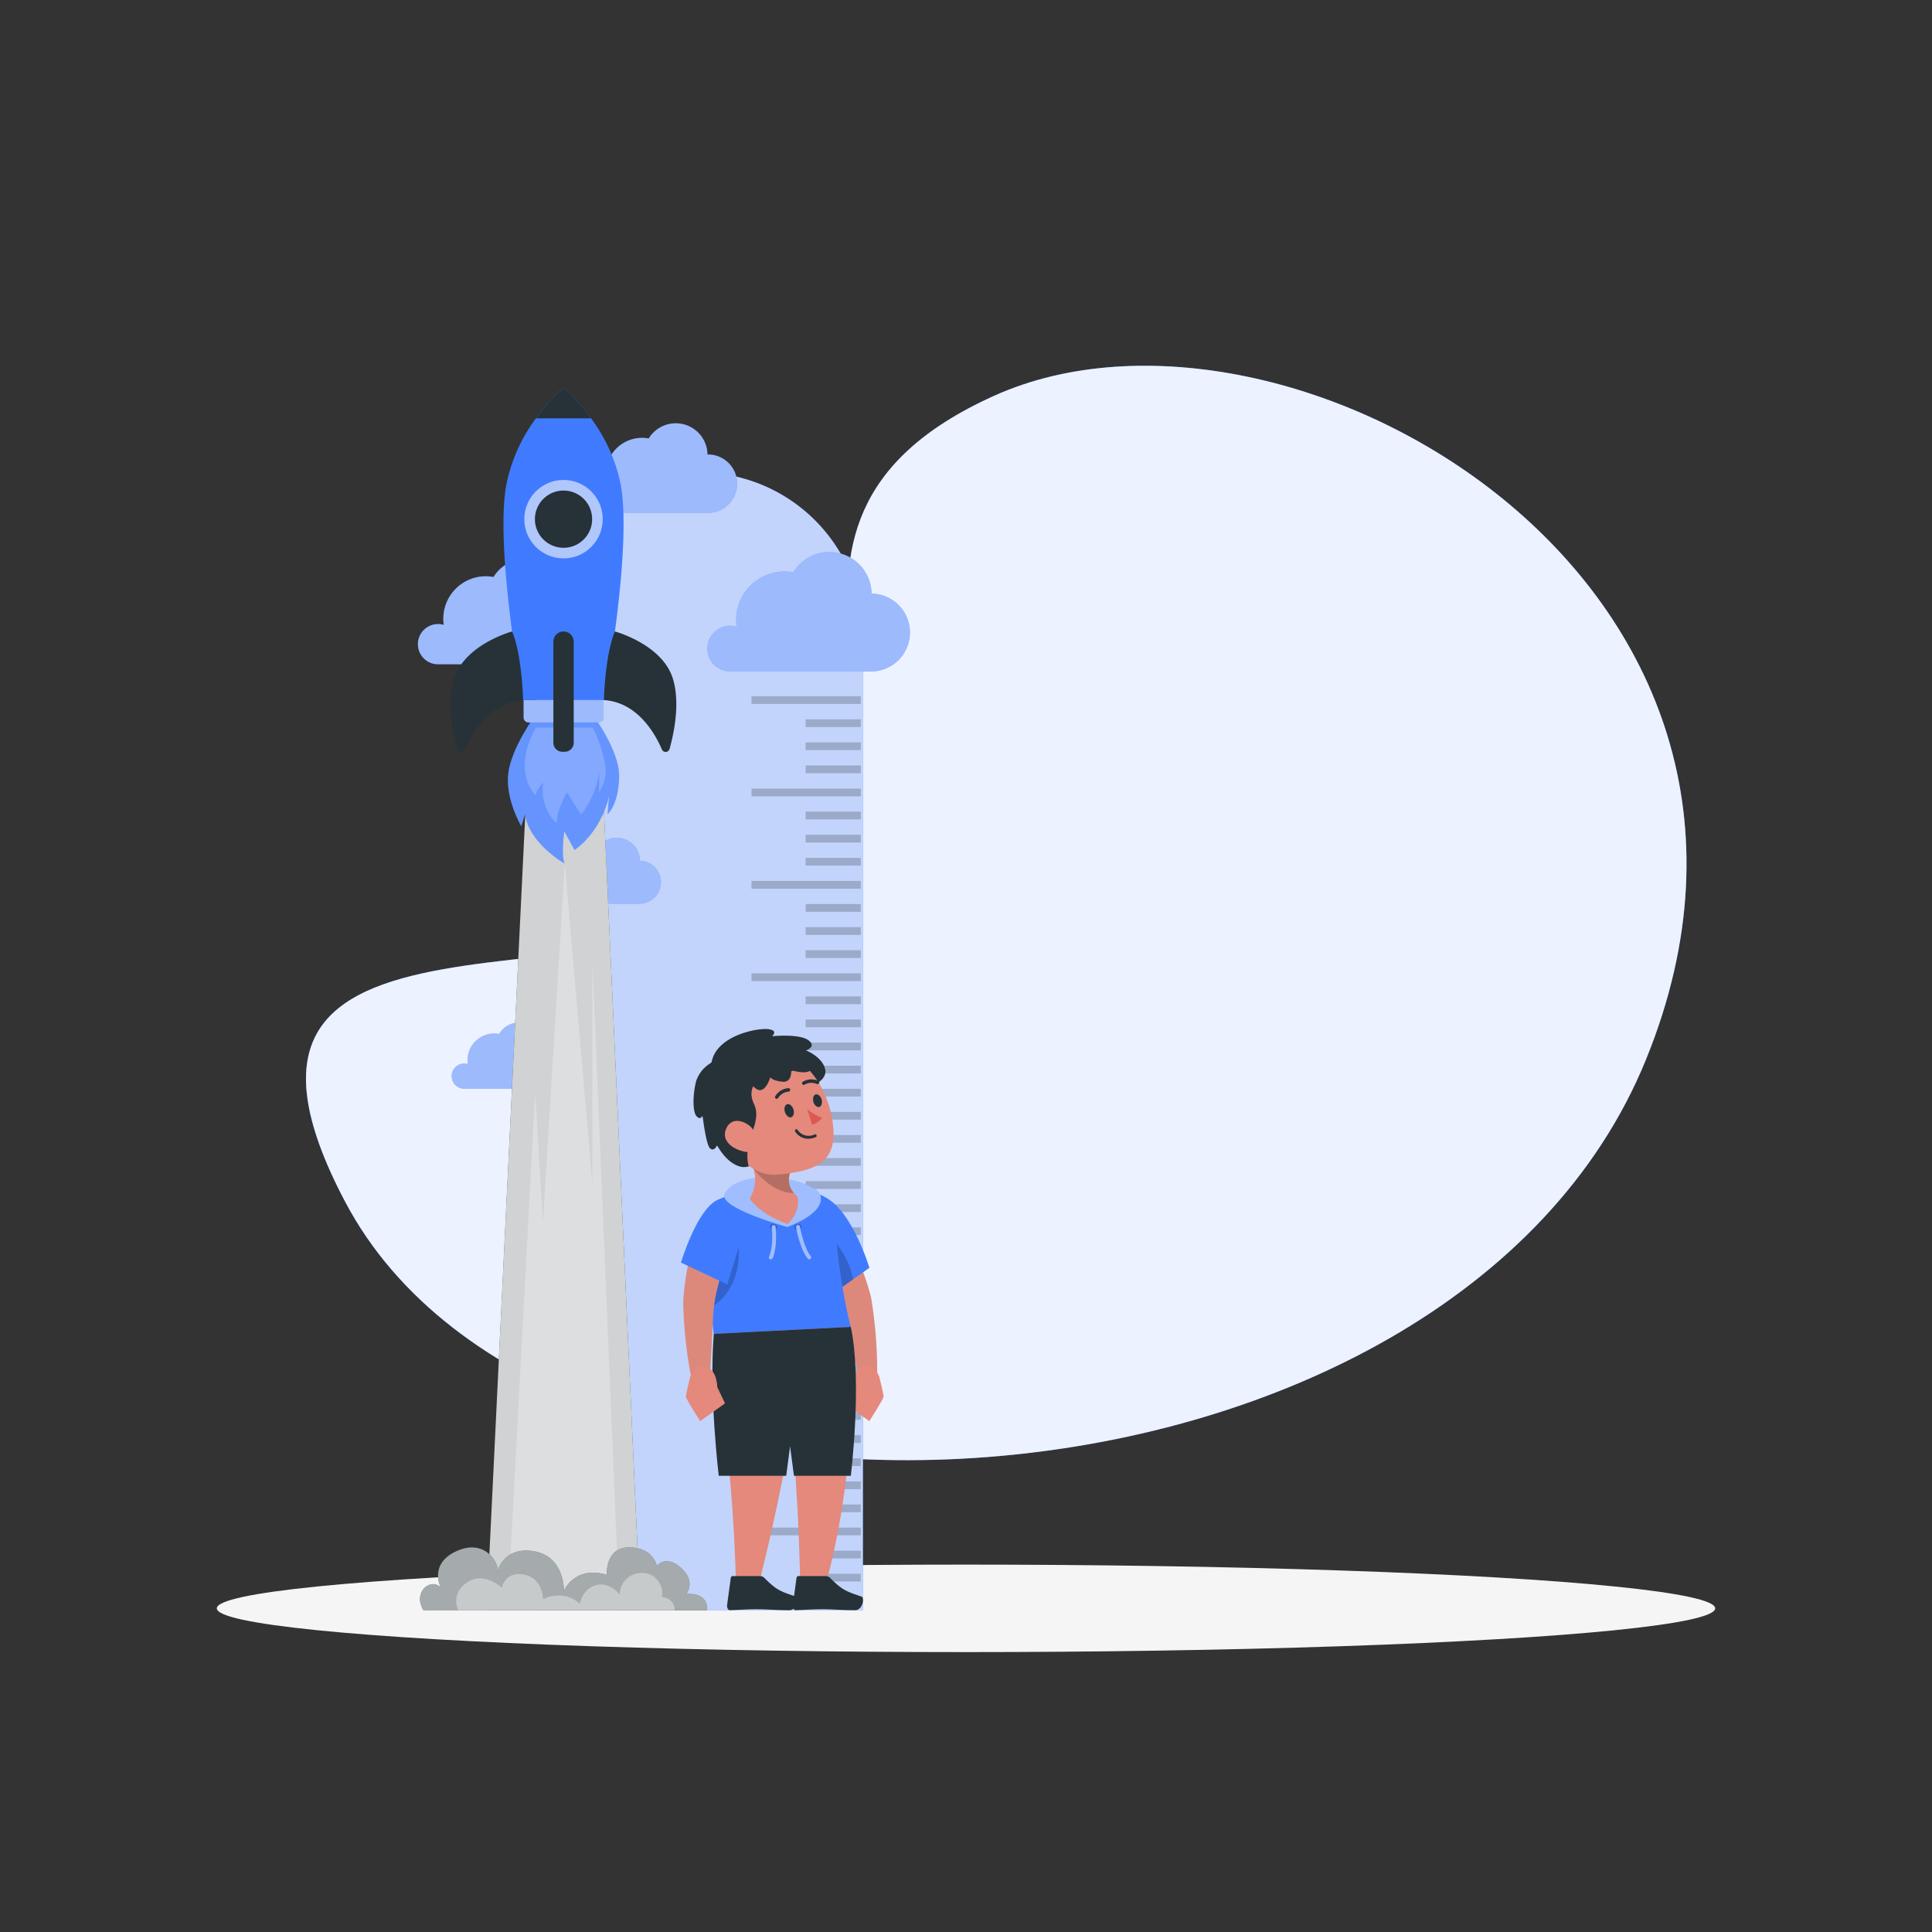 <svg xmlns="http://www.w3.org/2000/svg" viewBox="0 0 500 500"><rect x="0" y="0" width="500" height="500" fill="#333333" stroke="none"/><g id="freepik--background-simple--inject-60"><path d="M257.33,102.41c-75.73,34.08-7,94.81-50.71,127.88S44,225.13,89.32,311C142.56,411.9,375.7,397.89,426,274.15S333.07,68.34,257.33,102.41Z" style="fill:#407BFF"></path><path d="M257.33,102.41c-75.73,34.08-7,94.81-50.71,127.88S44,225.13,89.32,311C142.56,411.9,375.7,397.89,426,274.15S333.07,68.34,257.33,102.41Z" style="fill:#fff;opacity:0.9"></path></g><g id="freepik--Shadow--inject-60"><ellipse id="freepik--path--inject-60" cx="250" cy="416.24" rx="193.89" ry="11.32" style="fill:#f5f5f5"></ellipse></g><g id="freepik--height-meter--inject-60"><path d="M181,122.26h0a42.31,42.31,0,0,0-42.31,42.32V416.72h84.63V164.58A42.32,42.32,0,0,0,181,122.26Z" style="fill:#407BFF"></path><path d="M181,122.26h0a42.31,42.31,0,0,0-42.31,42.32V416.72h84.63V164.58A42.32,42.32,0,0,0,181,122.26Z" style="fill:#fafafa;opacity:0.7"></path><path d="M183.06,167.85a5.89,5.89,0,0,1,7.59-5.65,12.05,12.05,0,0,1-.13-1.81,12.51,12.51,0,0,1,14.79-12.28,10.92,10.92,0,0,1,20.25,5.52h.18a10.07,10.07,0,0,1,0,20.13h-37A5.89,5.89,0,0,1,183.06,167.85Z" style="fill:#407BFF"></path><path d="M183.06,167.85a5.89,5.89,0,0,1,7.59-5.65,12.05,12.05,0,0,1-.13-1.81,12.51,12.51,0,0,1,14.79-12.28,10.92,10.92,0,0,1,20.25,5.52h.18a10.07,10.07,0,0,1,0,20.13h-37A5.89,5.89,0,0,1,183.06,167.85Z" style="fill:#fafafa;opacity:0.5"></path><path d="M142.18,230.66a3.26,3.26,0,0,1,3.26-3.25,3.17,3.17,0,0,1,.93.14,8.26,8.26,0,0,1-.07-1,6.9,6.9,0,0,1,6.89-6.9,7.49,7.49,0,0,1,1.27.12,6,6,0,0,1,11.17,3h.1a5.56,5.56,0,0,1,0,11.11H145.35A3.25,3.25,0,0,1,142.18,230.66Z" style="fill:#407BFF"></path><path d="M142.18,230.66a3.26,3.26,0,0,1,3.26-3.25,3.17,3.17,0,0,1,.93.14,8.26,8.26,0,0,1-.07-1,6.9,6.9,0,0,1,6.89-6.9,7.49,7.49,0,0,1,1.27.12,6,6,0,0,1,11.17,3h.1a5.56,5.56,0,0,1,0,11.11H145.35A3.25,3.25,0,0,1,142.18,230.66Z" style="fill:#fafafa;opacity:0.5"></path><path d="M151.18,128.3a4.43,4.43,0,0,1,4.43-4.43,4.16,4.16,0,0,1,1.27.19,8.8,8.8,0,0,1-.1-1.36,9.38,9.38,0,0,1,9.38-9.38,9,9,0,0,1,1.73.16,8.2,8.2,0,0,1,15.2,4.14h.13a7.56,7.56,0,1,1,0,15.12H155.48A4.42,4.42,0,0,1,151.18,128.3Z" style="fill:#407BFF"></path><path d="M151.18,128.3a4.43,4.43,0,0,1,4.43-4.43,4.16,4.16,0,0,1,1.27.19,8.8,8.8,0,0,1-.1-1.36,9.38,9.38,0,0,1,9.38-9.38,9,9,0,0,1,1.73.16,8.2,8.2,0,0,1,15.2,4.14h.13a7.56,7.56,0,1,1,0,15.12H155.48A4.42,4.42,0,0,1,151.18,128.3Z" style="fill:#fafafa;opacity:0.5"></path><path d="M116.9,278.5a3.24,3.24,0,0,1,3.25-3.25,3.48,3.48,0,0,1,.93.13,8.09,8.09,0,0,1-.07-1,6.9,6.9,0,0,1,6.89-6.9,7.49,7.49,0,0,1,1.27.12,6,6,0,0,1,11.17,3.05h.1a5.56,5.56,0,0,1,0,11.11H120.06A3.24,3.24,0,0,1,116.9,278.5Z" style="fill:#407BFF"></path><path d="M116.9,278.5a3.24,3.24,0,0,1,3.25-3.25,3.48,3.48,0,0,1,.93.13,8.09,8.09,0,0,1-.07-1,6.9,6.9,0,0,1,6.89-6.9,7.49,7.49,0,0,1,1.27.12,6,6,0,0,1,11.17,3.05h.1a5.56,5.56,0,0,1,0,11.11H120.06A3.24,3.24,0,0,1,116.9,278.5Z" style="fill:#fafafa;opacity:0.5"></path><path d="M108.16,166.7a5.2,5.2,0,0,1,5.2-5.19,5.32,5.32,0,0,1,1.49.22,10.44,10.44,0,0,1-.12-1.59,11,11,0,0,1,11-11,11.27,11.27,0,0,1,2,.19,9.61,9.61,0,0,1,17.82,4.86h.16a8.86,8.86,0,0,1,0,17.72H113.21A5.2,5.2,0,0,1,108.16,166.7Z" style="fill:#407BFF"></path><path d="M108.16,166.7a5.2,5.2,0,0,1,5.2-5.19,5.32,5.32,0,0,1,1.49.22,10.44,10.44,0,0,1-.12-1.59,11,11,0,0,1,11-11,11.27,11.27,0,0,1,2,.19,9.61,9.61,0,0,1,17.82,4.86h.16a8.86,8.86,0,0,1,0,17.72H113.21A5.2,5.2,0,0,1,108.16,166.7Z" style="fill:#fafafa;opacity:0.5"></path><polygon points="155.99 202.98 165.72 416.72 125.95 416.72 136.32 202.98 155.99 202.98" style="fill:#263238"></polygon><polygon points="155.99 202.98 165.72 416.72 125.95 416.72 136.32 202.98 155.99 202.98" style="fill:#fafafa;opacity:0.8"></polygon><polygon points="131.38 416.29 138.5 282.56 140.5 316.37 146.16 223.5 153.32 306.51 153.32 248.94 160.3 416.72 131.38 416.29" style="fill:#fafafa;opacity:0.3"></polygon><path d="M109.58,416.72c-2.86-4.69,1.87-8.52,4.49-5.9,0,0-3.18-6,3.94-9.33s10.82,2.36,10.82,5c0,0,1.58-6.43,9.49-5s7.61,10.27,7.61,10.27,2.66-6.67,11.12-4.2c0,0-.53-7.14,5.8-7.1s7.12,4.79,7.12,4.79,2.37-3.08,6.33.57,1.29,6.71,1.29,6.71,5.72-.7,5.38,4.19Z" style="fill:#263238"></path><path d="M109.58,416.72c-2.86-4.69,1.87-8.52,4.49-5.9,0,0-3.18-6,3.94-9.33s10.82,2.36,10.82,5c0,0,1.58-6.43,9.49-5s7.61,10.27,7.61,10.27,2.66-6.67,11.12-4.2c0,0-.53-7.14,5.8-7.1s7.12,4.79,7.12,4.79,2.37-3.08,6.33.57,1.29,6.71,1.29,6.71,5.72-.7,5.38,4.19Z" style="fill:#fafafa;opacity:0.6"></path><path d="M118.61,416.72s-2.18-4,2.17-7.12,9.1,1.28,9.1,1.28.79-4.33,5.74-3.38,4.91,6.35,4.91,6.35,5.18-2.8,9.53,1.24c0,0,.59-3.85,4.15-4.85s6.18,2.42,6.18,2.42a5.55,5.55,0,0,1,5-5.53c5.05-.66,6.63,4.67,5.84,6.16,0,0,3.37.23,3.37,3.43Z" style="fill:#fafafa;opacity:0.4"></path><path d="M152.71,184.08s7.71,9.75,7.52,17.07-3,9.57-3,9.57l.4-4.73s-1.65,8.76-8.94,14l-2.63-4.82s-.89,5.34,0,8.3c0,0-9.33-5.38-10.16-12.78l-1,3.12s-4.16-7-3.36-13.68,7.13-15.23,7.13-15.23Z" style="fill:#407BFF"></path><path d="M152.71,184.08s7.71,9.75,7.52,17.07-3,9.57-3,9.57l.4-4.73s-1.65,8.76-8.94,14l-2.63-4.82s-.89,5.34,0,8.3c0,0-9.33-5.38-10.16-12.78l-1,3.12s-4.16-7-3.36-13.68,7.13-15.23,7.13-15.23Z" style="fill:#fafafa;opacity:0.2"></path><path d="M153.44,188.3a38.72,38.72,0,0,1,3.18,9.49,10.32,10.32,0,0,1-1.59,7.29l.05-5.18a24,24,0,0,1-4.68,10.95l-3.69-5.77s-2.77,4.84-2.64,8a11.82,11.82,0,0,1-3.46-10.55s-1.81,1.84-1.94,3.29c0,0-6.47-5.53,0-17.53Z" style="fill:#fafafa;opacity:0.2"></path><path d="M135.5,181.18h20.69a0,0,0,0,1,0,0v4.51a1.29,1.29,0,0,1-1.29,1.29h-18.1a1.29,1.29,0,0,1-1.29-1.29v-4.51A0,0,0,0,1,135.5,181.18Z" style="fill:#407BFF"></path><path d="M135.5,181.18h20.69a0,0,0,0,1,0,0v4.51a1.29,1.29,0,0,1-1.29,1.29h-18.1a1.29,1.29,0,0,1-1.29-1.29v-4.51A0,0,0,0,1,135.5,181.18Z" style="fill:#fafafa;opacity:0.5"></path><path d="M156.37,181.18H135.31s-7.39-39.56-4.22-56a42.88,42.88,0,0,1,7.6-16.9,55.16,55.16,0,0,1,4.84-5.79c.49-.51,1-1,1.39-1.39a1.32,1.32,0,0,1,1.84,0c.43.42.89.88,1.38,1.39a55.16,55.16,0,0,1,4.84,5.79,42.89,42.89,0,0,1,7.61,16.9C163.75,141.62,156.37,181.18,156.37,181.18Z" style="fill:#407BFF"></path><circle cx="145.84" cy="134.36" r="10.15" style="fill:#fafafa;opacity:0.6"></circle><circle cx="145.84" cy="134.36" r="7.41" style="fill:#263238"></circle><path d="M159.14,163.42s12.27,3.32,15,12.22c1.92,6.19.31,14-.85,18.16a1.05,1.05,0,0,1-2,.13c-1.88-4.34-6.43-12.18-15-12.75a86,86,0,0,1,.7-8.61C157.81,166.15,159.14,163.42,159.14,163.42Z" style="fill:#263238"></path><path d="M132.53,163.42s-12.26,3.32-15,12.22c-1.93,6.19-.31,14,.85,18.16a1.05,1.05,0,0,0,2,.13c1.87-4.34,6.42-12.18,15-12.75a86,86,0,0,0-.7-8.61C133.86,166.15,132.53,163.42,132.53,163.42Z" style="fill:#263238"></path><path d="M145.84,163.42h0a2.64,2.64,0,0,1,2.64,2.64v26.16a2.34,2.34,0,0,1-2.34,2.34h-.59a2.34,2.34,0,0,1-2.34-2.34V166.06a2.64,2.64,0,0,1,2.64-2.64Z" style="fill:#263238"></path><path d="M153,108.27H138.69a55.16,55.16,0,0,1,4.84-5.79c.5-.51,1-1,1.4-1.39a1.3,1.3,0,0,1,1.83,0c.43.42.9.88,1.38,1.39A55.16,55.16,0,0,1,153,108.27Z" style="fill:#263238"></path><g style="opacity:0.2"><rect x="194.49" y="180.18" width="28.28" height="2"></rect><rect x="208.5" y="186.16" width="14.27" height="2"></rect><rect x="208.5" y="192.13" width="14.27" height="2"></rect><rect x="208.5" y="198.11" width="14.27" height="2"></rect><rect x="194.49" y="204.09" width="28.28" height="2"></rect><rect x="208.5" y="210.06" width="14.27" height="2"></rect><rect x="208.5" y="216.04" width="14.27" height="2"></rect><rect x="208.5" y="222.02" width="14.27" height="2"></rect><rect x="194.49" y="227.99" width="28.28" height="2"></rect><rect x="208.5" y="233.97" width="14.27" height="2"></rect><rect x="208.5" y="239.95" width="14.27" height="2"></rect><rect x="208.5" y="245.92" width="14.27" height="2"></rect><rect x="194.49" y="251.9" width="28.28" height="2"></rect><rect x="208.5" y="257.88" width="14.27" height="2"></rect><rect x="208.5" y="263.85" width="14.27" height="2"></rect><rect x="208.5" y="269.83" width="14.27" height="2"></rect><rect x="194.49" y="275.81" width="28.28" height="2"></rect><rect x="208.5" y="281.78" width="14.27" height="2"></rect><rect x="208.5" y="287.76" width="14.27" height="2"></rect><rect x="208.5" y="293.74" width="14.27" height="2"></rect><rect x="194.49" y="299.71" width="28.28" height="2"></rect><rect x="208.5" y="305.69" width="14.27" height="2"></rect><rect x="208.5" y="311.67" width="14.27" height="2"></rect><rect x="208.5" y="317.64" width="14.27" height="2"></rect><rect x="194.49" y="323.62" width="28.28" height="2"></rect><rect x="208.5" y="329.6" width="14.27" height="2"></rect><rect x="208.5" y="335.57" width="14.27" height="2"></rect><rect x="208.5" y="341.55" width="14.27" height="2"></rect><rect x="194.49" y="347.53" width="28.28" height="2"></rect><rect x="208.5" y="353.5" width="14.27" height="2"></rect><rect x="208.5" y="359.48" width="14.27" height="2"></rect><rect x="208.5" y="365.46" width="14.27" height="2"></rect><rect x="194.49" y="371.43" width="28.28" height="2"></rect><rect x="208.5" y="377.41" width="14.27" height="2"></rect><rect x="208.5" y="383.39" width="14.27" height="2"></rect><rect x="208.5" y="389.36" width="14.27" height="2"></rect><rect x="194.49" y="395.34" width="28.28" height="2"></rect><rect x="208.5" y="401.32" width="14.27" height="2"></rect><rect x="208.5" y="407.29" width="14.27" height="2"></rect><rect x="208.5" y="413.27" width="14.27" height="2"></rect></g></g><g id="freepik--character-1--inject-60"><g id="freepik--group--inject-60"><path d="M217.71,316.12c3,6.39,6,12.82,7.74,19.74A116.09,116.09,0,0,1,227,356.69l-4.42.56c-1.79-6.29-3.17-13.18-5-19.42-2.24-6-5.54-12-8.07-17.84l8.13-3.87Z" style="fill:#dc897c"></path><path d="M225,328.11l-4.26,3-6.55,4.63L211.63,327l-1.23-4.18,3.25-12.93C220.67,313.57,225,328.11,225,328.11Z" style="fill:#407BFF"></path><path d="M220.76,331.13l-6.55,4.63L211.63,327l2.68-7.55S219.69,324.23,220.76,331.13Z" style="isolation:isolate;opacity:0.2"></path><path d="M212.87,413.05l-5.72-.22s-.21-18.67-1.68-36c-.56-6.55-1.3-12.9-2.28-18-.24-1.27-.5-2.45-.77-3.55-4.27-17.06,16.63-11.68,16.63-11.68S224.1,374,212.87,413.05Z" style="fill:#e4897b"></path><path d="M205.47,376.84c-.56-6.55-1.3-12.9-2.28-18a11.54,11.54,0,0,1,8.23-.06S211.59,371.91,205.47,376.84Z" style="isolation:isolate;opacity:0.2"></path><path d="M184.91,341.08c-1.42,7.23,4.74,30.23,5.57,69.7h5.69S202,388.55,205.52,366c0,0,13.63-9.74,12.52-16.47S184.91,341.08,184.91,341.08Z" style="fill:#e4897b"></path><path d="M220.18,343.4l-35.44,1.8s-.51-3.21-.7-6.78c0-.8-.06-1.62-.06-2.43,0-3,.08-5.9.21-8.59,0-.91.08-1.8.14-2.66l.09-1.45.06-.91c0-.07,0-.14,0-.21.16-2.21.33-4.19.49-5.85.36-3.59.67-5.76.67-5.76s5.19-2.77,16.4-2.68a37.58,37.58,0,0,1,9.82,1.2,6.17,6.17,0,0,1,4.5,6.21,57,57,0,0,0,.26,7.33c.26,2.81.67,5.77,1.14,8.64A120.87,120.87,0,0,0,220.18,343.4Z" style="fill:#407BFF"></path><path d="M227.54,356.24s1.13,4.52,1.12,5.19-3.69,6.36-3.69,6.36l-6.42-4.6,2-4.21s0-4.25,2.79-5.32S227.54,356.24,227.54,356.24Z" style="fill:#e4897b"></path><path d="M187.58,308.93c-2,3.6,16.15,8.62,16.15,8.62s9.53-3.26,8.66-7.89S191.51,301.78,187.58,308.93Z" style="fill:#407BFF"></path><path d="M187.58,308.93c-2,3.6,16.15,8.62,16.15,8.62s9.53-3.26,8.66-7.89S191.51,301.78,187.58,308.93Z" style="fill:#fff;opacity:0.5"></path><path d="M204.27,304.37a5,5,0,0,0,.78,3.83,4,4,0,0,0,.44.57,7.38,7.38,0,0,0,.8.77h0c1.17,4-2.44,7.22-2.44,7.22-7.68-2.74-9.83-6.58-9.83-6.58a9.44,9.44,0,0,0,1-7.66,12.77,12.77,0,0,0-1.72-3.67l8.52,1.54,3.88.71A8.25,8.25,0,0,0,204.27,304.37Z" style="fill:#e4897b"></path><path d="M204.27,304.37a5,5,0,0,0,.78,3.83,4,4,0,0,0,.44.57c-4.66,0-8.48-3.78-10.48-6.25a12.77,12.77,0,0,0-1.72-3.67l8.52,1.54,3.88.71A8.25,8.25,0,0,0,204.27,304.37Z" style="isolation:isolate;opacity:0.2"></path><path d="M184.14,275c1.2-7,11.83-9,14.65-8.66s1,1.83,1,1.83,7-.69,9.36,1-.56,2.67-.56,2.67,3.92,1.52,4.88,4.56-3.1,4.43-3.1,4.43L196,300.45s-1.92,2.08-4.33,1.49c-3.8-.92-6.09-5.58-6.09-5.58s-.63,1.68-1.75.9-2-8.54-2-8.54-.58,1.37-1.63.07-.86-6,0-9.12A8.61,8.61,0,0,1,184.14,275Z" style="fill:#263238"></path><path d="M205.62,270.87s11.66,5.48,3.13,16.8C199.11,300.45,205.62,270.87,205.62,270.87Z" style="fill:#263238"></path><path d="M185.59,290c2.43,7.3,8.72,14.47,15.18,14,11.84-.84,15.71-4.14,14.82-12.86-.76-7.86-6.49-19.13-16.41-19S182.22,279.82,185.59,290Z" style="fill:#e4897b"></path><path d="M208,275.54A21.29,21.29,0,0,1,197.2,279s-4.34,1.88-2.06,6.73-2.93,9.14-1.44,15.95c0,0-7.26.94-12.11-13.58-3.54-10.57,4.75-17.13,14.41-19.39C204.08,266.83,211.24,271.18,208,275.54Z" style="fill:#263238"></path><path d="M203.13,287.77c.28.94,1,1.56,1.62,1.37s.87-1.1.6-2-1-1.55-1.62-1.37S202.85,286.84,203.13,287.77Z" style="fill:#263238"></path><path d="M210.51,285.18c.26.89,1,1.49,1.54,1.3s.84-1,.58-1.94-1-1.47-1.55-1.3S210.24,284.28,210.51,285.18Z" style="fill:#263238"></path><path d="M204.43,282.27a.5.5,0,0,0,.08-.26.45.45,0,0,0-.49-.39,4.31,4.31,0,0,0-3.4,2.12.43.43,0,0,0,.19.59h0a.46.46,0,0,0,.59-.19h0a3.44,3.44,0,0,1,2.75-1.63A.51.51,0,0,0,204.43,282.27Z" style="fill:#263238"></path><path d="M211.8,280.49a.5.5,0,0,0,.2-.18.44.44,0,0,0-.24-.58,4.29,4.29,0,0,0-4,.24.43.43,0,0,0-.11.61h0a.45.45,0,0,0,.61.11h0a3.45,3.45,0,0,1,3.2-.12A.48.48,0,0,0,211.8,280.49Z" style="fill:#263238"></path><path d="M208.9,287l1.28,4.06a5.26,5.26,0,0,0,2.58-1.75A12.43,12.43,0,0,1,208.9,287Z" style="fill:#de5753"></path><path d="M209.18,294.7a4,4,0,0,1-3.39-1.86.37.37,0,0,1,.09-.52.36.36,0,0,1,.52.08,3.44,3.44,0,0,0,4.44,1.18.38.38,0,0,1,.36.66A4.74,4.74,0,0,1,209.18,294.7Z" style="fill:#263238"></path><path d="M206,273.24s4.94,1.83,4,3.47-5.25.24-5.25.24.35,3.27-2.29,3-3.1-1.15-3.1-1.15-1.63,5.66-4.49,2.21S206,273.24,206,273.24Z" style="fill:#263238"></path><path d="M194.91,292.39c-.81-1.57-5.35-4.19-7-.23s3.68,6.18,6.29,6S196.19,294.88,194.91,292.39Z" style="fill:#e4897b"></path><path d="M184.74,345.2c-1.3,15.3,1.27,36.73,1.27,36.73h17.46l1-7.65,1,7.65h14.72s3-24.44,0-38.53Z" style="fill:#263238"></path><path d="M213.76,407.89h-7.22c-.19,0-.36.22-.41.53l-.94,6.9c-.1.72.24,1.4.69,1.39,1.88-.06,4.6-.24,7-.24,2.77,0,5.16.25,8.4.25,2,0,2.51-3.22,1.69-3.52-3.74-1.32-4.79-1.47-8-4.7A1.71,1.71,0,0,0,213.76,407.89Z" style="fill:#263238"></path><path d="M196.75,407.89h-7.22c-.19,0-.36.22-.41.53l-.94,6.9c-.1.72.24,1.4.69,1.39,1.88-.06,4.6-.24,7-.24,2.77,0,5.16.25,8.4.25,2,0,2.51-3.22,1.69-3.52-3.74-1.32-4.79-1.47-8-4.7A1.67,1.67,0,0,0,196.75,407.89Z" style="fill:#263238"></path><path d="M184,338.42c0-.8-.06-1.62-.06-2.43,0-3,.08-5.9.21-8.59,0-.91.08-1.8.14-2.66l.09-1.45.06-.91a14.86,14.86,0,0,1,6.72.36S192.42,333.2,184,338.42Z" style="isolation:isolate;opacity:0.2"></path><path d="M189.41,318.49c-1.1,4.69-2.49,9.88-3.66,14.58a39.38,39.38,0,0,0-1.27,9.27c-.25,4.91-.48,10.29-.88,15.19l-4.45.28a115.58,115.58,0,0,1-2.34-20.76c.36-7.12,2.09-14,3.9-20.83l8.7,2.27Z" style="fill:#dc897c"></path><path d="M185.65,310.56c-5.33,2.48-9.42,16.19-9.42,16.19l12,5.67,3.6-11.73C192.71,317.79,185.65,310.56,185.65,310.56Z" style="fill:#407BFF"></path><path d="M178.64,356.24s-1.13,4.52-1.12,5.19,3.69,6.36,3.69,6.36l6.42-4.6-2-4.21s0-4.25-2.79-5.32S178.64,356.24,178.64,356.24Z" style="fill:#e4897b"></path><path d="M207.49,317.34c.09.39-.28.8-.81.92s-1-.11-1.12-.51.28-.8.81-.91A.88.88,0,0,1,207.49,317.34Z" style="isolation:isolate;opacity:0.2"></path><path d="M209.43,325.89a.51.51,0,0,1-.39-.18c-1.94-2.32-3-7.84-3-8.07a.51.51,0,0,1,.41-.59.51.51,0,0,1,.58.41c0,.05,1,5.49,2.79,7.61a.51.51,0,0,1-.06.71A.54.54,0,0,1,209.43,325.89Z" style="fill:#407BFF"></path><path d="M199.24,317.3c-.08.4.28.81.82.92a.89.89,0,0,0,1.12-.5c.08-.4-.29-.81-.82-.92A.9.9,0,0,0,199.24,317.3Z" style="isolation:isolate;opacity:0.2"></path><path d="M199.49,325.89a.45.45,0,0,1-.2,0,.49.49,0,0,1-.26-.65c1.26-3,.71-7.54.7-7.59a.5.5,0,0,1,.43-.56.49.49,0,0,1,.56.43c0,.2.6,4.88-.77,8.11A.5.5,0,0,1,199.49,325.89Z" style="fill:#407BFF"></path><path d="M209.43,325.89a.51.51,0,0,1-.39-.18c-1.94-2.32-3-7.84-3-8.07a.51.51,0,0,1,.41-.59.51.51,0,0,1,.58.41c0,.05,1,5.49,2.79,7.61a.51.51,0,0,1-.06.71A.54.54,0,0,1,209.43,325.89Z" style="fill:#fff;opacity:0.5"></path><path d="M199.49,325.89a.45.45,0,0,1-.2,0,.49.49,0,0,1-.26-.65c1.26-3,.71-7.54.7-7.59a.5.5,0,0,1,.43-.56.49.49,0,0,1,.56.43c0,.2.6,4.88-.77,8.11A.5.5,0,0,1,199.49,325.89Z" style="fill:#fff;opacity:0.5"></path></g></g></svg>
